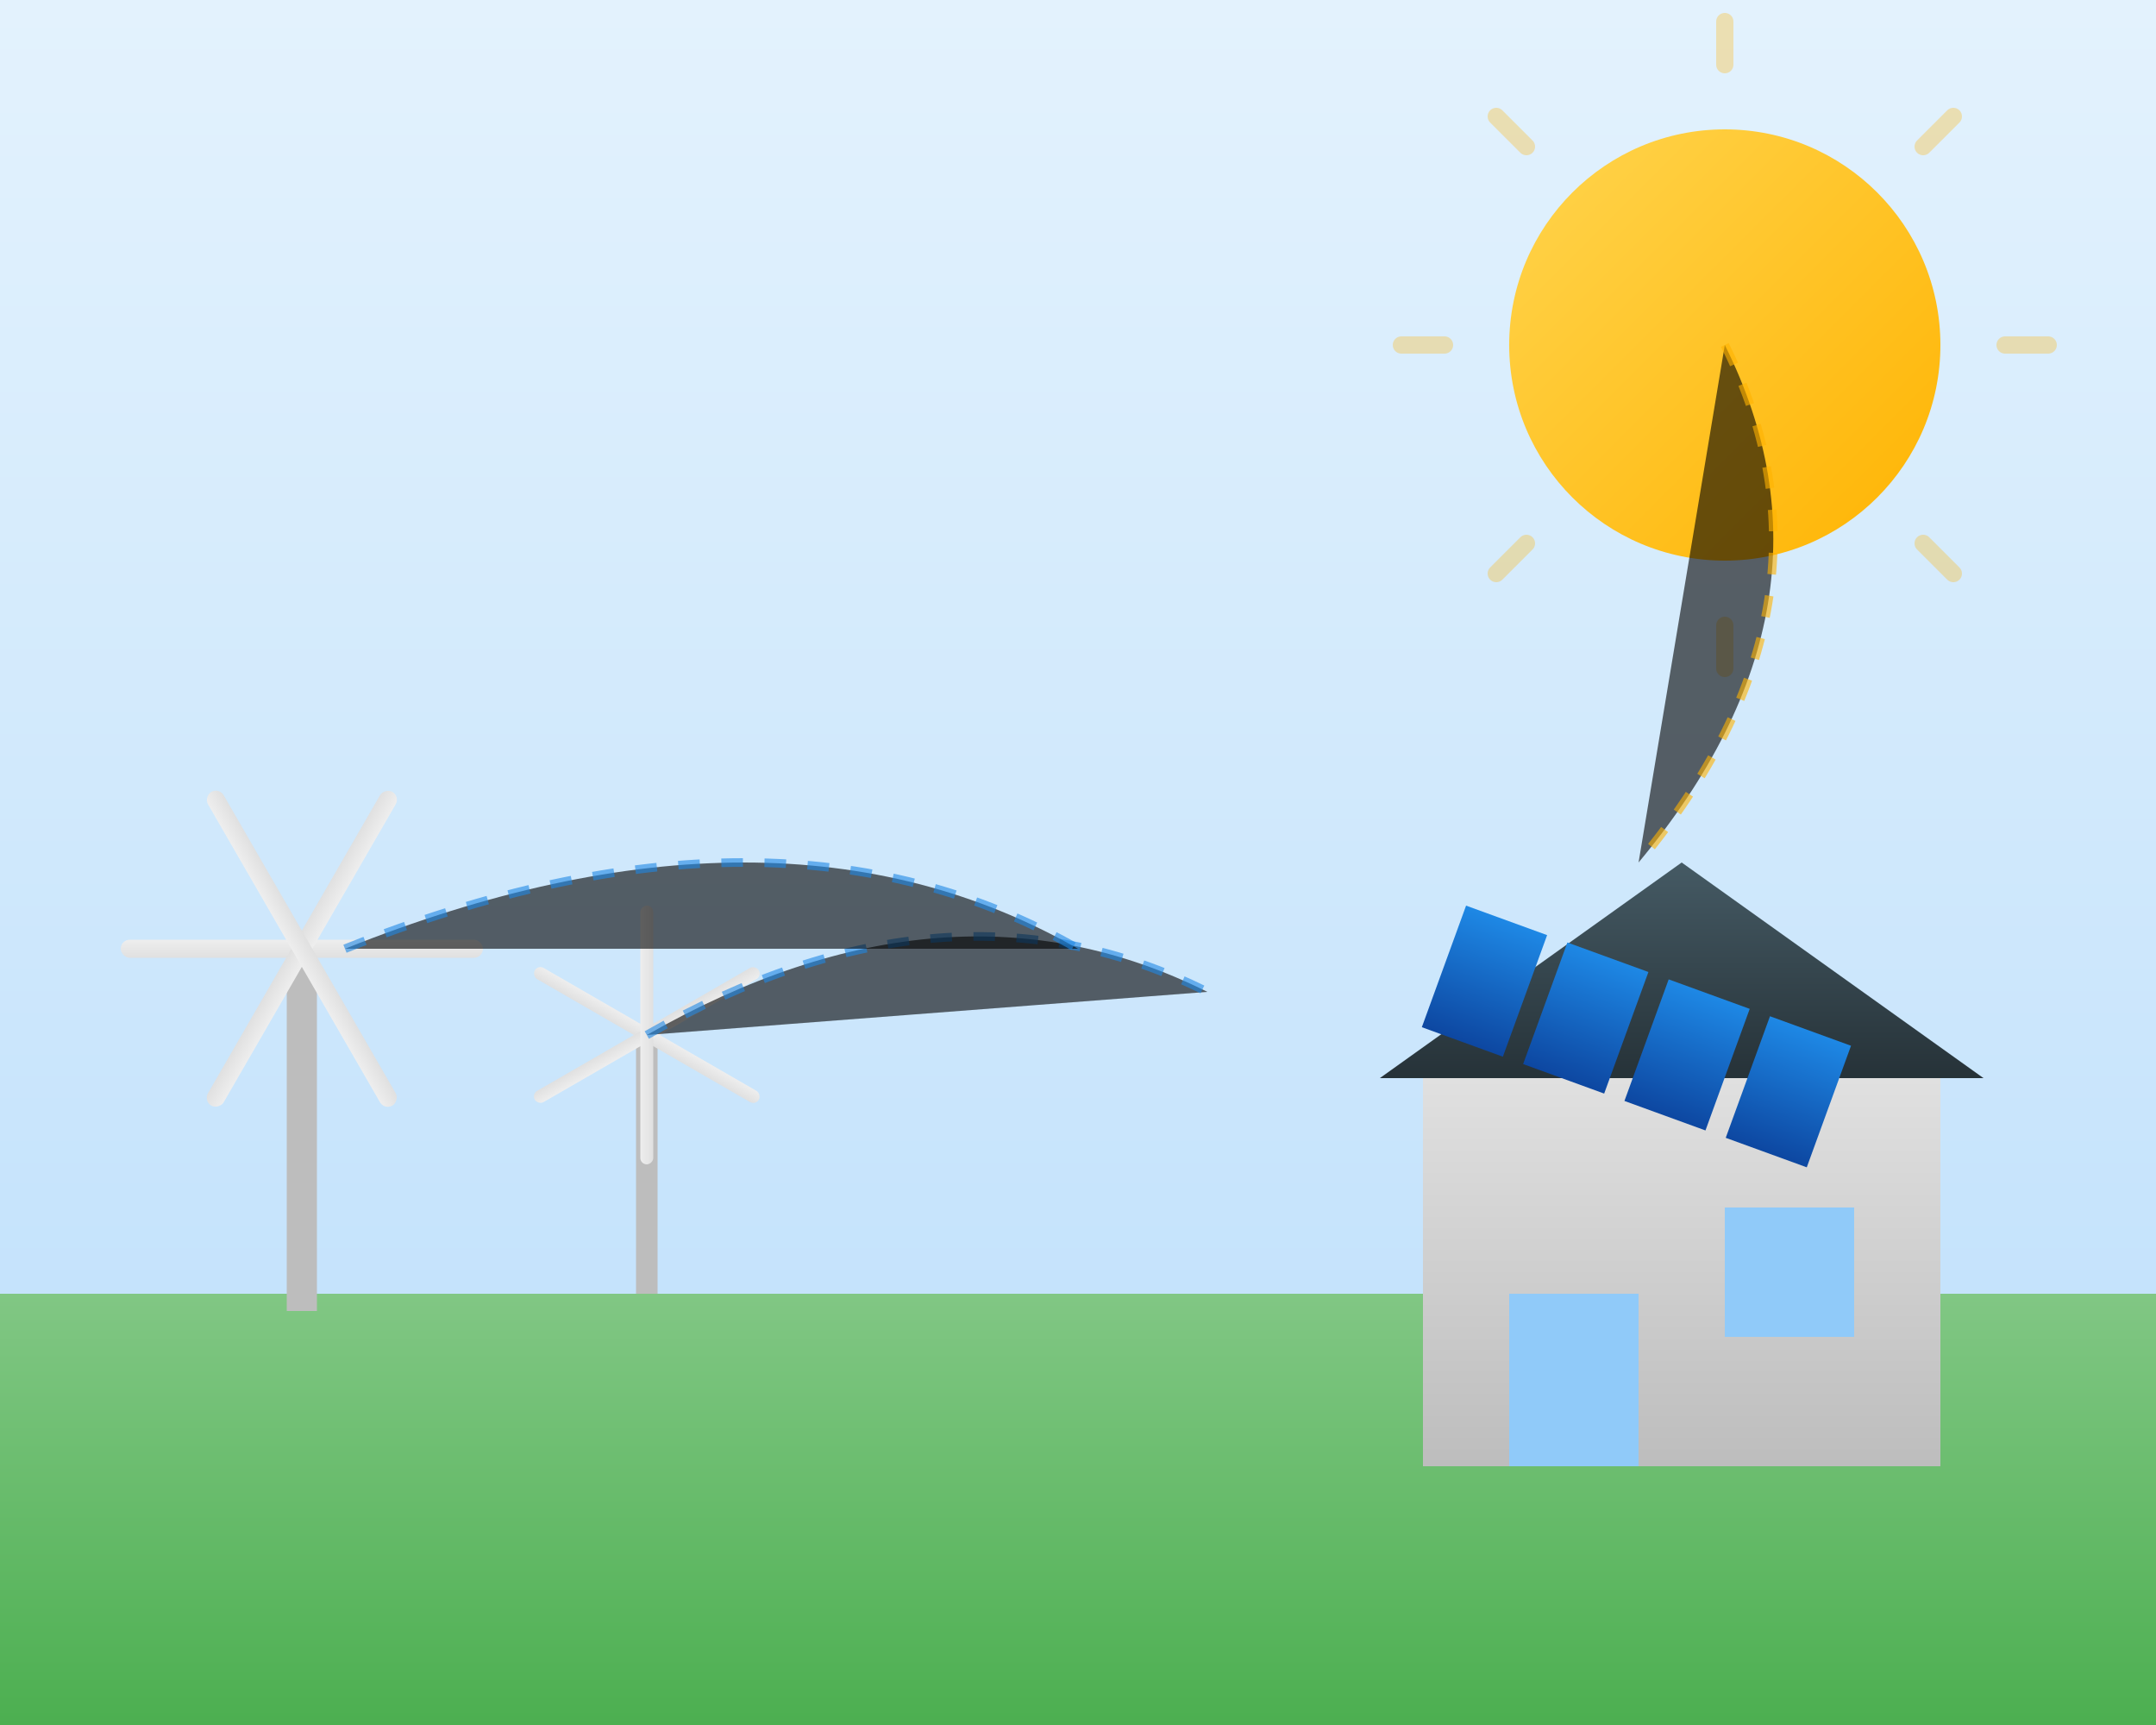 <svg xmlns="http://www.w3.org/2000/svg" width="500" height="400" viewBox="0 0 500 400">
  <defs>
    <linearGradient id="sky-gradient" x1="0%" y1="0%" x2="0%" y2="100%">
      <stop offset="0%" stop-color="#E3F2FD" />
      <stop offset="100%" stop-color="#BBDEFB" />
    </linearGradient>
    <linearGradient id="sun-gradient" x1="0%" y1="0%" x2="100%" y2="100%">
      <stop offset="0%" stop-color="#FFD54F" />
      <stop offset="100%" stop-color="#FFB300" />
    </linearGradient>
    <linearGradient id="house-gradient" x1="0%" y1="0%" x2="0%" y2="100%">
      <stop offset="0%" stop-color="#E0E0E0" />
      <stop offset="100%" stop-color="#BDBDBD" />
    </linearGradient>
    <linearGradient id="roof-gradient" x1="0%" y1="0%" x2="0%" y2="100%">
      <stop offset="0%" stop-color="#455A64" />
      <stop offset="100%" stop-color="#263238" />
    </linearGradient>
    <linearGradient id="solar-gradient" x1="0%" y1="0%" x2="0%" y2="100%">
      <stop offset="0%" stop-color="#1E88E5" />
      <stop offset="100%" stop-color="#0D47A1" />
    </linearGradient>
    <linearGradient id="ground-gradient" x1="0%" y1="0%" x2="0%" y2="100%">
      <stop offset="0%" stop-color="#81C784" />
      <stop offset="100%" stop-color="#4CAF50" />
    </linearGradient>
    <linearGradient id="wind-gradient" x1="0%" y1="0%" x2="0%" y2="100%">
      <stop offset="0%" stop-color="#EEEEEE" />
      <stop offset="100%" stop-color="#E0E0E0" />
    </linearGradient>
  </defs>
  
  <!-- Background -->
  <rect width="500" height="400" fill="url(#sky-gradient)" />
  
  <!-- Sun -->
  <circle cx="400" cy="80" r="50" fill="url(#sun-gradient)" />
  <g opacity="0.3">
    <path d="M400 15 L400 5 M465 80 L475 80 M400 145 L400 155 M335 80 L325 80 M446 34 L453 27 M446 126 L453 133 M354 126 L347 133 M354 34 L347 27" stroke="#FFB300" stroke-width="4" stroke-linecap="round" />
  </g>
  
  <!-- Ground -->
  <path d="M0 300 L500 300 L500 400 L0 400 Z" fill="url(#ground-gradient)" />
  
  <!-- Wind turbines -->
  <g transform="translate(70, 220) scale(0.7)">
    <rect x="-5" y="0" width="10" height="120" fill="#BDBDBD" />
    <circle cx="0" cy="0" r="5" fill="#BDBDBD" />
    <g transform="rotate(0)">
      <rect x="-60" y="-3" width="120" height="6" rx="3" fill="url(#wind-gradient)" />
    </g>
    <g transform="rotate(120)">
      <rect x="-60" y="-3" width="120" height="6" rx="3" fill="url(#wind-gradient)" />
    </g>
    <g transform="rotate(240)">
      <rect x="-60" y="-3" width="120" height="6" rx="3" fill="url(#wind-gradient)" />
    </g>
  </g>
  
  <g transform="translate(150, 240) scale(0.5)">
    <rect x="-5" y="0" width="10" height="120" fill="#BDBDBD" />
    <circle cx="0" cy="0" r="5" fill="#BDBDBD" />
    <g transform="rotate(30)">
      <rect x="-60" y="-3" width="120" height="6" rx="3" fill="url(#wind-gradient)" />
    </g>
    <g transform="rotate(150)">
      <rect x="-60" y="-3" width="120" height="6" rx="3" fill="url(#wind-gradient)" />
    </g>
    <g transform="rotate(270)">
      <rect x="-60" y="-3" width="120" height="6" rx="3" fill="url(#wind-gradient)" />
    </g>
  </g>
  
  <!-- House with solar panels -->
  <g transform="translate(330, 250)">
    <!-- House -->
    <rect x="0" y="0" width="120" height="90" fill="url(#house-gradient)" />
    <rect x="20" y="50" width="30" height="40" fill="#90CAF9" />
    <rect x="70" y="30" width="30" height="30" fill="#90CAF9" />
    
    <!-- Roof with solar panels -->
    <path d="M-10 0 L60 -50 L130 0 Z" fill="url(#roof-gradient)" />
    
    <!-- Solar panels -->
    <g transform="translate(10, -40) rotate(20)">
      <rect x="0" y="0" width="20" height="30" fill="url(#solar-gradient)" />
      <rect x="25" y="0" width="20" height="30" fill="url(#solar-gradient)" />
      <rect x="50" y="0" width="20" height="30" fill="url(#solar-gradient)" />
      <rect x="75" y="0" width="20" height="30" fill="url(#solar-gradient)" />
    </g>
  </g>
  
  <!-- Energy flow lines (from renewable sources to house) -->
  <path d="M150 240 Q 220 200 280 230" stroke="#1E88E5" stroke-width="2" stroke-dasharray="5,5" opacity="0.6" />
  <path d="M80 220 Q 180 180 250 220" stroke="#1E88E5" stroke-width="2" stroke-dasharray="5,5" opacity="0.6" />
  <path d="M400 80 Q 430 140 380 200" stroke="#FFB300" stroke-width="2" stroke-dasharray="5,5" opacity="0.6" />
</svg>

